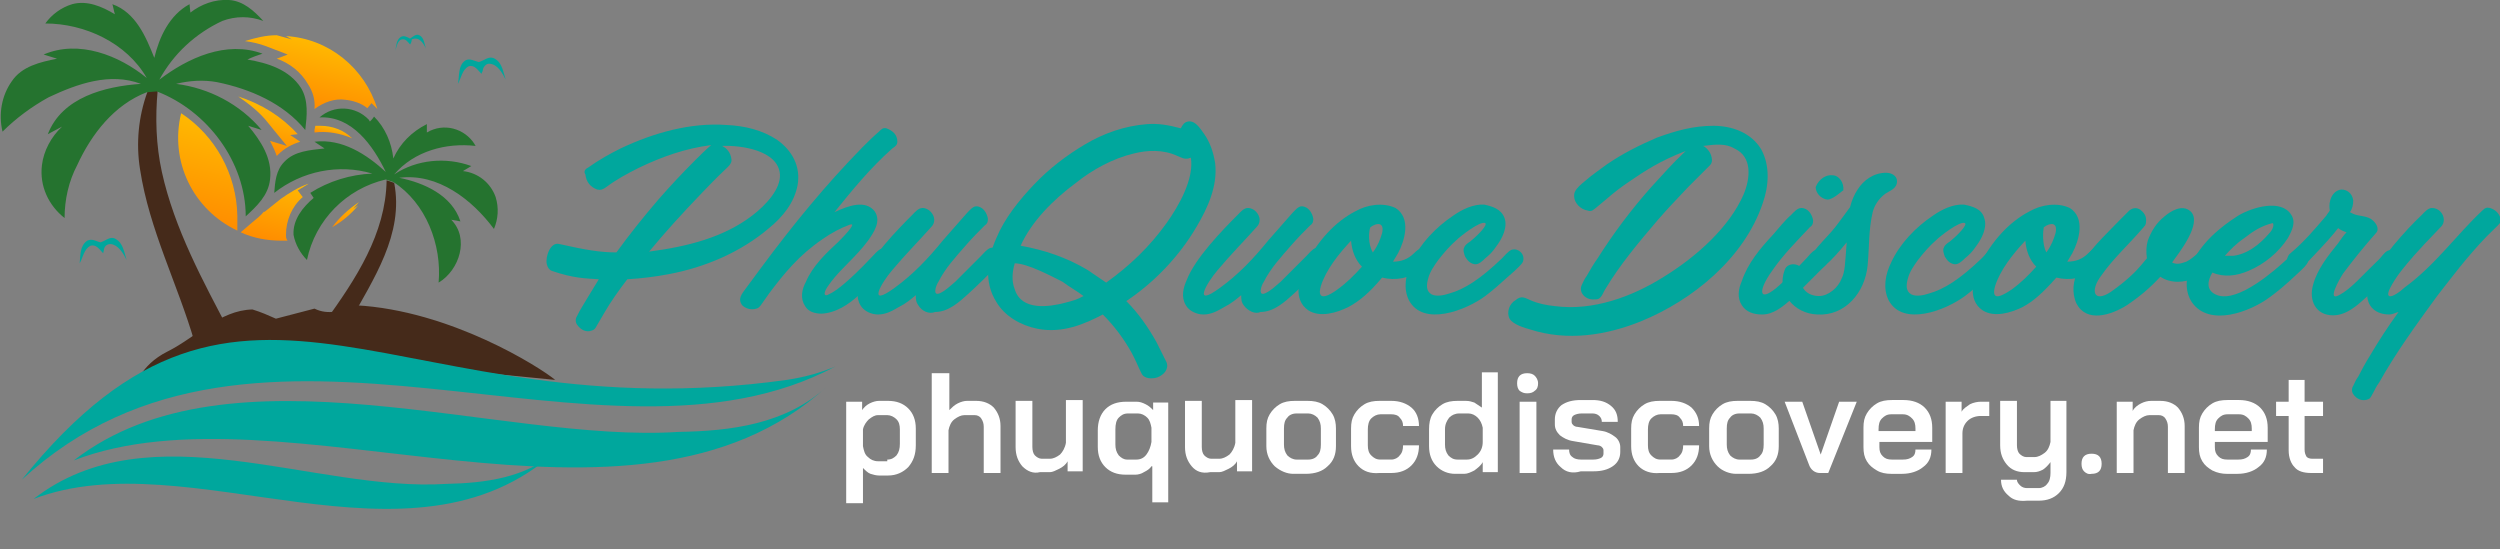 <?xml version="1.0" encoding="utf-8"?>
<!-- Generator: Adobe Illustrator 26.0.3, SVG Export Plug-In . SVG Version: 6.00 Build 0)  -->
<svg version="1.1" id="Layer_1" xmlns="http://www.w3.org/2000/svg" xmlns:xlink="http://www.w3.org/1999/xlink" x="0px" y="0px"
	 viewBox="0 0 298.1 65.5" style="enable-background:new 0 0 298.1 65.5;" xml:space="preserve">
<rect x="0" y="0" width="298.1" height="65.5" fill="#808080" stroke="none"/>
<style type="text/css">
	.st0{enable-background:new    ;}
	.st1{fill:#00A79D;}
	.st2{fill:#FFFFFF;}
	.st3{fill:#452A1A;}
	.st4{fill:url(#SVGID_1_);}
	.st5{fill:url(#SVGID_00000107586551191774850640000008978953415949575831_);}
	.st6{fill:url(#SVGID_00000081631221649881469580000013045412418650310530_);}
	.st7{fill:url(#SVGID_00000160886346619657177490000004138564424494569402_);}
	.st8{fill:url(#SVGID_00000038374119427595857480000011016770561926911150_);}
	.st9{fill:url(#SVGID_00000098899306836185601060000013188763849803834512_);}
	.st10{fill:#25732F;}
</style>
<g id="Layer_2_00000059999323578912137090000016698433635429949352_">
	<g id="Layer_1-2">
		<g class="st0">
			<path class="st1" d="M70.1,20c1.4-1,2.7-1.7,3.9-2.3c4-1.9,8.4-3.1,12.6-2.8c2.2,0.1,4.3,0.6,6.1,1.8c1.8,1.3,2.8,3.2,2.4,5.4
				c-0.4,2.1-1.8,3.8-3.4,5.1c-3.4,2.9-7.7,4.7-12,5.5c-1.6,0.3-3.2,0.5-4.9,0.6c-1,1.3-2,2.7-2.8,4.1l-0.7,1.2
				c-0.2,0.3-0.3,0.7-0.7,0.8c-0.7,0.3-1.4-0.1-1.8-0.7c-0.2-0.3-0.2-0.7,0-1c0.2-0.4,0.4-0.8,0.6-1.1c0.5-0.8,1-1.7,2-3.3
				c-1.5-0.1-3-0.1-5.6-1c-0.3-0.1-0.5-0.4-0.6-0.8c-0.2-0.8,0.4-2.7,1.5-2.4c3.1,0.7,4.9,1,6.8,1c1.6-2.2,3.2-4.2,5-6.3
				c1.4-1.6,2.8-3.1,4.3-4.6c0.7-0.7,1.3-1.3,2-1.9c-3.1,0.4-5.9,1.4-8.6,2.7c-1.4,0.7-2.7,1.4-3.9,2.3c-0.4,0.3-0.7,0.4-1.1,0.3
				c-0.8-0.3-1.3-0.9-1.4-1.8C69.6,20.5,69.7,20.2,70.1,20z M86.8,19.9c-1.8,1.7-2.4,2.4-3.1,3.1c-2.4,2.5-4.4,4.7-6.3,7
				c4.6-0.6,8.9-1.7,12.3-4.3c1.7-1.3,3.4-3.2,3.3-4.9c-0.2-2.9-4.7-3.5-6.9-3.4c0.6,0.3,1,0.8,1.1,1.5
				C87.3,19.3,87.1,19.6,86.8,19.9z"/>
			<path class="st1" d="M106.4,17.7c-2.7,2.4-4.8,5-6.9,7.6c1.7-0.8,3.7-1.5,4.8-0.1c0.8,1.2-0.1,2.5-0.8,3.5
				c-1.4,1.9-3.1,3.2-4.4,4.9c-1.4,1.8-0.5,1.7-0.3,1.5c0.7-0.3,1.3-0.8,1.9-1.3c0.7-0.6,1.7-1.5,3.3-3.2c0.3-0.3,0.6-0.7,1-0.9
				c0.8-0.3,1.6,0.4,1.4,1.3c-0.1,0.4-0.5,0.7-0.8,1.1c-1.8,1.8-2.5,2.5-3.2,3.1c-1.2,1.1-2.7,2.1-4.4,2.2c-0.8,0-1.6-0.2-2-0.9
				c-0.6-0.9-0.4-2,0.1-2.9c0.8-1.9,2.4-3.4,3.9-4.8c0.3-0.3,2.4-2.4,1.3-2c-1.1,0.4-2.2,1-3.2,1.7c-2.8,1.9-4.6,4.1-6.4,6.5
				c-1,1.4-1.1,1.7-1.5,1.8c-0.6,0.2-1.3,0-1.7-0.4c-0.6-0.8,0-1.4,0.5-2.1c0.6-0.8,1.1-1.5,1.7-2.3c4-5.4,7.8-10,12.1-14.4
				c0.7-0.7,1.3-1.3,2-1.9c0.3-0.3,0.5-0.5,0.9-0.4c0.8,0.3,1.3,0.8,1.3,1.6C107,17.3,106.7,17.5,106.4,17.7z"/>
			<path class="st1" d="M109.5,36.4c-0.3-0.4-0.3-0.8-0.3-1.2c-0.6,0.5-1.2,1-2,1.4c-0.7,0.4-1.5,0.9-2.5,0.9
				c-0.8,0-1.7-0.4-2.1-1.1c-0.6-1-0.3-2.1,0.1-3c1-2.6,4.2-5.9,6.1-7.8c0.3-0.3,0.7-0.8,1.2-0.8c0.8,0,1.4,0.8,1.4,1.4
				c0,0.3-0.1,0.6-0.3,0.8c-1.6,1.8-3.2,3.4-4.7,5.2c-1.3,1.5-3.1,4.6,0.3,2.1c2.2-1.6,4-3.5,5.7-5.6l2.9-3.3
				c0.3-0.3,0.7-0.8,1.1-0.8c0.8,0,1.3,0.8,1.4,1.5c0,0.4-0.1,0.6-0.4,0.8c-0.7,0.7-1.4,1.4-2.1,2.2c-1.4,1.6-2.6,2.9-3.4,4.5
				c-0.3,0.4-0.8,1.9,0.3,1.3c0.6-0.3,1.1-0.8,1.7-1.3l3.1-3.1c0.3-0.3,0.6-0.7,1-0.9c0.8-0.3,1.6,0.3,1.5,1.2
				c-0.1,0.5-0.5,0.8-0.8,1.1c-1.1,1.1-2.1,2.1-3.2,3.1c-1.1,1-2.4,2.2-4,2.2C110.8,37.5,109.9,37.1,109.5,36.4z"/>
			<path class="st1" d="M143.6,16c0.7,1,1.1,2.2,1.3,3.5c0.3,2.7-0.9,5.3-2.2,7.5c-2.1,3.6-5.1,6.7-8.4,8.9c1.4,1.4,2.6,3.1,3.6,4.9
				c0.4,0.8,0.8,1.6,1.2,2.4c0.3,0.8-0.3,1.5-1.1,1.8c-0.6,0.2-1.6,0.2-1.9-0.5c-0.4-0.8-0.7-1.6-1.2-2.5c-0.9-1.6-2-3.1-3.4-4.5
				c-2.1,1.1-4.8,2.3-7.8,1.7c-2-0.4-3.9-1.5-4.9-3.2c-1.5-2.4-1.1-5.1,0-7.6c1-2.4,2.7-4.5,4.5-6.4s3.9-3.5,6.1-4.8
				c2.2-1.3,4.7-2.2,7.4-2.4c1.3-0.1,2.5,0.1,4,0.5c0.2-0.4,0.4-0.7,0.8-0.8C142.5,14.3,143.1,15.3,143.6,16z M127,36.1
				c0.8-0.2,1.5-0.4,2.2-0.8c-0.8-0.6-1.7-1.1-2.5-1.7c-1.4-0.7-4.2-2.2-5.7-2.2c-0.3,1-0.4,2.1,0,3.1
				C121.8,37.1,125.1,36.6,127,36.1z M141.7,18.9c-0.5,0.1-0.8-0.1-1.3-0.3c-1.7-0.8-3.6-0.7-5.2-0.3c-2.5,0.6-4.9,1.9-6.9,3.5
				c-2.7,2-5.3,4.6-6.6,7.5c2.8,0.5,5.5,1.4,8,2.9c0.7,0.5,1.5,1,2.2,1.5c2.8-2,5.2-4.3,7.2-7.1c1.5-2.1,3.3-5.3,2.9-7.8L141.7,18.9
				z"/>
			<path class="st1" d="M148.3,36.4c-0.3-0.4-0.3-0.8-0.3-1.2c-0.6,0.5-1.2,1-2,1.4c-0.7,0.4-1.5,0.9-2.5,0.9
				c-0.8,0-1.7-0.4-2.1-1.1c-0.6-1-0.3-2.1,0.1-3c1-2.6,4.2-5.9,6.1-7.8c0.3-0.3,0.7-0.8,1.2-0.8c0.8,0,1.4,0.8,1.4,1.4
				c0,0.3-0.1,0.6-0.3,0.8c-1.6,1.8-3.2,3.4-4.7,5.2c-1.3,1.5-3.1,4.6,0.3,2.1c2.2-1.6,4-3.5,5.7-5.6l2.9-3.3
				c0.3-0.3,0.7-0.8,1.1-0.8c0.8,0,1.3,0.8,1.4,1.5c0,0.4-0.1,0.6-0.4,0.8c-0.7,0.7-1.4,1.4-2.1,2.2c-1.4,1.6-2.6,2.9-3.4,4.5
				c-0.3,0.4-0.8,1.9,0.3,1.3c0.6-0.3,1.1-0.8,1.7-1.3l3.1-3.1c0.3-0.3,0.6-0.7,1-0.9c0.8-0.3,1.6,0.3,1.5,1.2
				c-0.1,0.5-0.5,0.8-0.8,1.1c-1.1,1.1-2.1,2.1-3.2,3.1c-1.1,1-2.4,2.2-4,2.2C149.7,37.5,148.8,37.1,148.3,36.4z"/>
			<path class="st1" d="M160.8,36.6c-1.4,0.7-3.4,1.3-4.8,0.4c-1.9-1.3-1.1-3.9-0.3-5.5c1.4-2.7,3.4-5,5.9-6.3
				c1.4-0.8,3.3-1.1,4.8-0.4c1.9,1.2,1.1,3.9,0.3,5.4l-0.6,1c1,0,1.8-0.3,2.5-1c0.4-0.4,0.8-0.7,1.4-0.6c0.6,0.1,0.9,0.7,0.8,1.2
				c-0.1,0.6-0.7,1-1.2,1.3c-1.5,1.1-3.2,1.4-4.8,1C163.3,34.9,162.1,35.9,160.8,36.6z M159.5,34.5c1.1-0.8,2-1.7,2.9-2.7
				c-0.8-0.8-1.2-1.9-1.3-3.1c-1.5,1.6-3,3.5-3.6,5.4C156.9,36.2,158.7,35.1,159.5,34.5z M163.7,30.1c0.6-0.8,0.9-1.6,1.1-2.3
				c0.3-1.3-0.6-1.3-1.4-0.7C163.2,27.6,163.1,29.1,163.7,30.1z"/>
			<path class="st1" d="M179.4,26c0.4,1.1-0.3,2.5-1,3.4c-0.4,0.6-0.8,1-1.3,1.4c-0.3,0.3-0.8,0.8-1.3,0.7c-0.5-0.1-0.8-0.4-1.1-0.9
				c-0.1-0.3-0.3-0.8-0.1-1.1c0.1-0.3,0.4-0.5,0.7-0.7c1.1-0.9,2.1-2,1.8-2.2c-0.6-0.3-3,1.6-3.4,2c-0.8,0.7-1.5,1.5-2.2,2.4
				c-0.5,0.7-1,1.4-1.2,2.2c-0.2,0.7-0.3,1.5,0.4,1.9c0.6,0.3,1.5,0.1,2.1-0.1c1.8-0.5,3.7-1.7,6.3-4.2c0.3-0.3,0.7-0.8,1.1-1
				c0.8-0.3,1.7,0.5,1.4,1.4c-0.2,0.4-0.7,0.8-1,1.1c-2,1.8-2.7,2.4-3.5,3c-2.3,1.7-7.4,3.7-9.1,0.5c-0.7-1.4-0.4-3.1,0.3-4.5
				c1-2.2,2.9-4.2,5-5.6c1-0.7,2.4-1.4,3.7-1.3C177.9,24.6,179,24.9,179.4,26z"/>
			<path class="st1" d="M189.1,21.5c0.8-0.7,1.7-1.3,2.5-1.9c1.9-1.3,3.9-2.3,6-3.2c2.2-0.8,4.3-1.4,6.7-1.4c2.2,0,4.5,0.8,5.7,2.8
				c1.1,2,0.9,4.4,0.2,6.4c-2.2,6.6-8.4,11.6-14.5,14.1c-4.2,1.7-8.8,2.4-13.2,1c-0.7-0.2-2.1-0.6-2.5-1.3c-0.4-0.8,0-1.8,0.7-2.2
				c0.7-0.6,1.1-0.3,1.8,0c0.9,0.4,1.9,0.6,2.9,0.7c4.5,0.6,9.2-1.1,13-3.5c3.9-2.4,7.8-5.9,9.5-9.8c0.8-1.9,1.1-4.5-1.1-5.5
				c-1-0.6-2.2-0.5-3.7-0.3c0.5,0.3,0.9,0.8,1,1.4c0.1,0.4,0,0.7-0.2,0.9l-2.6,2.6c-1.2,1.3-2.4,2.5-3.6,3.9
				c-2.3,2.7-4.5,5.3-6.3,8.3c-0.2,0.3-0.3,0.7-0.6,1c-0.2,0.2-0.4,0.2-0.7,0.2c-1,0.1-1.9-0.8-1.5-1.7c0.2-0.4,0.3-0.7,0.6-1.1
				c0.4-0.7,0.8-1.4,1.3-2.1c1.9-3,4-5.8,6.4-8.5c1.3-1.4,2.5-2.8,3.9-4.1L201,18c-3.1,1.2-4.9,2.4-6.8,3.7c-0.9,0.6-1.8,1.3-2.6,2
				l-1.2,1c-0.4,0.3-0.6,0.6-1.1,0.4c-0.8-0.1-1.6-0.9-1.6-1.7C187.7,23,187.7,22.6,189.1,21.5z"/>
			<path class="st1" d="M207.7,36.4c-0.6-0.9-0.4-2,0-2.9c0.7-2.1,2.2-3.9,3.7-5.5c0.7-0.8,1.4-1.7,2.2-2.4c0.3-0.3,0.7-0.8,1.2-0.8
				c0.8,0,1.3,0.8,1.4,1.5c0,0.4-0.1,0.6-0.4,0.8c-1.6,1.7-3.2,3.3-4.5,5.2c-1.8,2.5-1.6,4,1,1.6c0.7-0.6,1.4-1.3,3.1-3.1
				c0.3-0.3,0.6-0.8,1.1-1c0.8-0.3,1.6,0.3,1.5,1.2c-0.1,0.5-0.5,0.8-0.8,1.1l-1.1,1.1l-2.1,2.1c-1.5,1.4-2.6,2.2-3.9,2.2
				C209.1,37.5,208.2,37.2,207.7,36.4z M217.9,23.8c-0.8-0.1-1.4-0.8-1.4-1.5c0.4-1,1.3-1.5,2-1.4c0.8,0,1.4,0.9,1.3,1.8
				C219.7,22.7,218.6,23.8,217.9,23.8z"/>
			<path class="st1" d="M218.4,27.6c0.7-0.8,1.3-1.7,2.2-2.9c0.2-0.8,0.5-1.5,0.9-2.1c0.7-1.1,1.9-2,3.4-2c0.7,0,1.3,0.4,1.3,1
				c0,0.9-0.8,1.1-1.4,1.5c-0.8,0.6-1.3,1.4-1.5,2.2c-0.5,2.1-0.4,4.2-0.6,6.3c-0.3,3.3-2.7,6.1-6,5.9c-2.8-0.1-4.9-2.6-3.9-5.3
				c0.4-1.2,2.5-0.7,2.1,0.5c-0.5,1.6,0.6,2.6,2,2.6c1.1,0,2.3-1,2.7-2.1c0.4-0.8,0.4-1.7,0.6-4.3c-0.9,1.1-1.7,2-2.6,2.8
				c-1,0.9-2.3-0.7-1.4-1.6C216.9,29.2,217.6,28.5,218.4,27.6z"/>
			<path class="st1" d="M236.6,26c0.4,1.1-0.3,2.5-1,3.4c-0.4,0.6-0.8,1-1.3,1.4c-0.3,0.3-0.8,0.8-1.3,0.7c-0.5-0.1-0.8-0.4-1.1-0.9
				c-0.1-0.3-0.3-0.8-0.1-1.1c0.1-0.3,0.4-0.5,0.7-0.7c1.1-0.9,2.1-2,1.8-2.2c-0.6-0.3-3,1.6-3.4,2c-0.8,0.7-1.5,1.5-2.2,2.4
				c-0.5,0.7-1,1.4-1.2,2.2c-0.2,0.7-0.3,1.5,0.4,1.9c0.6,0.3,1.5,0.1,2.1-0.1c1.8-0.5,3.7-1.7,6.3-4.2c0.3-0.3,0.7-0.8,1.1-1
				c0.8-0.3,1.7,0.5,1.4,1.4c-0.2,0.4-0.7,0.8-1,1.1c-2,1.8-2.7,2.4-3.5,3c-2.3,1.7-7.4,3.7-9.1,0.5c-0.7-1.4-0.4-3.1,0.3-4.5
				c1-2.2,2.9-4.2,5-5.6c1-0.7,2.4-1.4,3.7-1.3C235.2,24.6,236.3,24.9,236.6,26z"/>
			<path class="st1" d="M241.2,36.6c-1.4,0.7-3.4,1.3-4.8,0.4c-1.9-1.3-1.1-3.9-0.3-5.5c1.4-2.7,3.4-5,5.9-6.3
				c1.4-0.8,3.3-1.1,4.8-0.4c1.9,1.2,1.1,3.9,0.3,5.4l-0.6,1c1,0,1.8-0.3,2.5-1c0.4-0.4,0.8-0.7,1.4-0.6c0.6,0.1,0.9,0.7,0.8,1.2
				c-0.1,0.6-0.7,1-1.2,1.3c-1.5,1.1-3.2,1.4-4.8,1C243.6,34.9,242.5,35.9,241.2,36.6z M239.9,34.5c1.1-0.8,2-1.7,2.9-2.7
				c-0.8-0.8-1.2-1.9-1.3-3.1c-1.5,1.6-3,3.5-3.6,5.4C237.3,36.2,239,35.1,239.9,34.5z M244,30.1c0.6-0.8,0.9-1.6,1.1-2.3
				c0.3-1.3-0.6-1.3-1.4-0.7C243.6,27.6,243.5,29.1,244,30.1z"/>
			<path class="st1" d="M247.8,32.3c1.1-2.4,3.2-4.2,4.9-6c0.4-0.4,0.8-0.8,1.2-1.2c0.4-0.3,0.8-0.4,1.3-0.1
				c0.4,0.3,0.7,0.7,0.7,1.2c0,0.4,0,0.6-0.3,0.9c-1.8,2.1-3.6,3.7-5,5.7c-1.4,1.8-1,3.4,1.1,2c1-0.7,2-1.5,2.8-2.3
				c0.5-0.5,1-1.1,1.5-1.7c-0.1-0.7-0.1-1.4,0.1-2.1c0.4-1.1,1-2.1,2-2.9c0.7-0.6,2.1-1.5,3.1-0.6c1.5,1.4-1.5,5.1-2.2,6.1
				c0.6,0.3,1.1,0.1,1.7-0.1c0.6-0.3,1-0.7,1.5-1.1s1.3-0.3,1.6,0.3c0.4,0.7,0,1.2-0.5,1.7c-1,0.9-2.3,1.5-3.6,1.5
				c-0.8,0-1.5-0.2-2.1-0.6c-1.2,1.3-2.5,2.4-4,3.4c-1.9,1.2-4.8,2.1-6-0.2C247,34.9,247.2,33.4,247.8,32.3z"/>
			<path class="st1" d="M261.2,31.7c1.2-2.7,3.5-4.6,5.7-6c1.7-1,5.1-2,6.3-0.1c0.6,0.9,0.1,1.9-0.4,2.8c-1.1,1.7-2.8,3.1-4.7,3.9
				c-1.4,0.6-2.9,0.8-4.3,0.2c-0.6,1-0.8,2.2,0.6,2.7c2.5,0.9,6.9-3,8.3-4.3c0.3-0.3,0.7-0.8,1.1-1c0.8-0.3,1.7,0.6,1.4,1.3
				c-0.1,0.4-0.7,0.9-1,1.2c-1.9,1.8-2.7,2.4-3.5,3c-2.4,1.8-7.2,3.6-9.3,0.7C260.5,34.8,260.6,33.1,261.2,31.7z M270.6,27.8
				c0.4-0.4,0.6-1,0.4-1.2c-1.3,0.3-2.4,1-3.4,1.8c-0.9,0.6-1.7,1.4-2.3,2.1c0.3,0,0.6,0,1,0C268,30.3,269.5,29.1,270.6,27.8z"/>
			<path class="st1" d="M277.4,25.7c0.1-0.2,0.3-0.4,0.4-0.6c-0.2-1.1,0.3-2.4,1.4-2.5c0.7,0,1.3,0.5,1.4,1.3c0,0.5-0.1,1-0.4,1.4
				l0.4,0.2c0.7,0.3,1.4,0.2,2.1,0.6c0.6,0.4,1.1,1.2,0.6,1.7c-1.5,1.7-2.7,3.2-3.9,4.8c-0.4,0.6-2,3.4-0.5,2.6
				c1.5-0.8,2.6-2.2,4.8-4.3c0.3-0.3,0.6-0.8,1-1c0.8-0.3,1.6,0.3,1.5,1.2c-0.1,0.5-0.5,0.8-0.8,1.1l-3.2,3.2c-1.1,1-2.4,2.2-4,2.2
				c-2.1,0-2.9-1.8-2.4-3.6c0.5-1.9,1.8-3.5,3-5c0.3-0.4,0.6-0.9,1-1.3c-0.3-0.1-0.8-0.3-1-0.5c-0.7,0.9-1.4,1.7-3.5,3.9
				c-0.3,0.3-0.6,0.7-1,0.9c-1.1,0.6-2.1-0.8-1.3-1.7C274.9,28.7,276.1,27.2,277.4,25.7z"/>
			<path class="st1" d="M296.5,28.2c-2.4,2.5-4.1,4.8-5.9,7.1c-2.7,3.7-5,6.9-6.9,10.3c-0.3,0.4-0.5,0.8-0.7,1.2
				c-0.2,0.3-0.3,0.7-0.6,0.8c-0.7,0.3-1.4,0-1.8-0.6c-0.2-0.3-0.2-0.7,0-1c0.2-0.4,0.3-0.7,0.6-1.1c0.4-0.8,0.9-1.7,1.4-2.5
				c1-1.7,2.1-3.4,3.4-5.2c-0.4,0.1-0.7,0.3-1.1,0.3c-0.9,0-1.8-0.3-2.3-1.1c-0.6-1-0.3-2.1,0.1-3c1-2.5,4.2-6,6.1-7.8
				c0.3-0.3,0.7-0.8,1.2-0.8c0.8,0,1.4,0.7,1.4,1.4c0,0.3-0.1,0.6-0.3,0.8c-3.1,3.2-3.9,4.2-4.7,5.2c-0.5,0.6-2.1,2.9-1.5,3.1
				c0.3,0.2,1.4-0.6,1.8-1c3.7-2.7,6.2-6.3,9.3-9.2c0.3-0.3,0.5-0.4,0.9-0.3c0.7,0.2,1.3,0.8,1.3,1.6
				C298.1,26.7,297.7,27,296.5,28.2z"/>
		</g>
		<g class="st0">
			<path class="st2" d="M101,47.9h1.8v1c0.2-0.3,0.5-0.6,0.9-0.8c0.4-0.2,0.8-0.3,1.1-0.3h1.1c1,0,1.8,0.3,2.4,0.9
				c0.6,0.6,0.9,1.4,0.9,2.4v2c0,1.1-0.3,1.9-0.9,2.6c-0.6,0.6-1.4,1-2.4,1h-1.1c-0.3,0-0.7-0.1-1-0.2s-0.6-0.4-0.9-0.7v4.2h-2V47.9
				z M105.8,54.8c0.5,0,0.8-0.2,1.1-0.5c0.3-0.4,0.4-0.8,0.4-1.4v-1.7c0-0.5-0.1-0.9-0.4-1.2c-0.3-0.3-0.7-0.5-1.1-0.5h-1.1
				c-0.4,0-0.7,0.2-1.1,0.5c-0.3,0.3-0.6,0.7-0.7,1.2v2c0.1,0.5,0.2,1,0.6,1.3c0.3,0.3,0.7,0.5,1.2,0.5H105.8z"/>
			<path class="st2" d="M111.2,44.5h2v4.4c0.3-0.3,0.6-0.6,1-0.8s0.8-0.3,1.1-0.3h1.1c0.9,0,1.6,0.3,2.1,0.8
				c0.5,0.6,0.8,1.3,0.8,2.2v5.6h-2v-5.5c0-0.4-0.1-0.7-0.3-1c-0.2-0.3-0.5-0.4-0.8-0.4H115c-0.4,0-0.8,0.2-1.2,0.5
				s-0.6,0.8-0.7,1.3v5.1h-2V44.5z"/>
			<path class="st2" d="M121.9,55.6c-0.5-0.6-0.8-1.3-0.8-2.3v-5.5h2v5.5c0,0.4,0.1,0.8,0.3,1s0.5,0.4,0.8,0.4h1
				c0.4,0,0.8-0.2,1.2-0.5c0.3-0.3,0.6-0.8,0.7-1.4v-5.1h2v8.5h-1.8v-1.2c-0.2,0.4-0.6,0.7-1,0.9c-0.4,0.2-0.8,0.4-1.1,0.4H124
				C123.2,56.5,122.5,56.2,121.9,55.6z"/>
			<path class="st2" d="M137.3,55.6c-0.2,0.3-0.5,0.5-0.9,0.7c-0.3,0.2-0.7,0.3-1,0.3h-1.2c-1,0-1.8-0.3-2.4-0.9
				c-0.6-0.6-0.9-1.4-0.9-2.4v-2c0-1,0.3-1.9,0.9-2.5c0.6-0.6,1.4-0.9,2.5-0.9h1.2c0.4,0,0.7,0.1,1.1,0.3c0.4,0.2,0.6,0.4,0.9,0.7
				v-0.9h1.8v11.9h-1.9V55.6z M135.5,54.8c0.5,0,0.9-0.2,1.2-0.6c0.3-0.4,0.5-0.9,0.6-1.5v-1.7c-0.1-0.5-0.2-0.9-0.5-1.2
				c-0.3-0.3-0.7-0.5-1.1-0.5h-1.2c-0.5,0-0.8,0.2-1.1,0.5c-0.3,0.3-0.4,0.8-0.4,1.4v1.8c0,0.5,0.1,0.9,0.4,1.3
				c0.3,0.3,0.6,0.5,1,0.5H135.5z"/>
			<path class="st2" d="M142.1,55.6c-0.5-0.6-0.8-1.3-0.8-2.3v-5.5h2v5.5c0,0.4,0.1,0.8,0.3,1s0.5,0.4,0.8,0.4h1
				c0.4,0,0.8-0.2,1.2-0.5c0.3-0.3,0.6-0.8,0.7-1.4v-5.1h2v8.5h-1.8v-1.2c-0.2,0.4-0.6,0.7-1,0.9c-0.4,0.2-0.8,0.4-1.1,0.4h-1.1
				C143.3,56.5,142.6,56.2,142.1,55.6z"/>
			<path class="st2" d="M152,55.6c-0.6-0.6-1-1.4-1-2.4v-2.1c0-0.7,0.1-1.2,0.4-1.7c0.3-0.5,0.7-0.9,1.2-1.2
				c0.5-0.3,1.1-0.4,1.8-0.4h1.5c0.7,0,1.3,0.1,1.8,0.4c0.5,0.3,0.9,0.7,1.2,1.2c0.3,0.5,0.4,1.1,0.4,1.7v2.1c0,1-0.3,1.8-1,2.4
				c-0.6,0.6-1.5,0.9-2.6,0.9h-1.5C153.5,56.5,152.7,56.2,152,55.6z M156,54.8c0.5,0,0.9-0.2,1.1-0.5c0.3-0.3,0.4-0.7,0.4-1.3v-1.9
				c0-0.5-0.1-0.9-0.4-1.3c-0.3-0.3-0.7-0.5-1.1-0.5h-1.4c-0.5,0-0.9,0.2-1.1,0.5c-0.3,0.3-0.4,0.7-0.4,1.3v1.9
				c0,0.5,0.1,0.9,0.4,1.3c0.3,0.3,0.7,0.5,1.1,0.5H156z"/>
			<path class="st2" d="M162,55.6c-0.6-0.6-0.9-1.4-0.9-2.4v-2.1c0-0.7,0.1-1.2,0.4-1.7c0.3-0.5,0.7-0.9,1.2-1.2
				c0.5-0.3,1.1-0.4,1.8-0.4h1.4c1,0,1.8,0.3,2.4,0.8s0.9,1.3,0.9,2.2h-1.9c0-0.4-0.1-0.7-0.4-1c-0.2-0.3-0.6-0.4-1-0.4h-1.3
				c-0.4,0-0.8,0.2-1.1,0.5c-0.3,0.3-0.4,0.8-0.4,1.3v1.9c0,0.5,0.1,0.9,0.4,1.2c0.3,0.3,0.6,0.5,1.1,0.5h1.3c0.4,0,0.8-0.2,1-0.5
				c0.3-0.3,0.4-0.7,0.4-1.2h1.9c0,1-0.3,1.8-0.9,2.4c-0.6,0.6-1.4,0.9-2.4,0.9h-1.4C163.4,56.5,162.6,56.2,162,55.6z"/>
			<path class="st2" d="M171.3,55.6c-0.6-0.6-0.9-1.4-0.9-2.4v-2c0-0.7,0.1-1.3,0.4-1.8c0.3-0.5,0.7-0.9,1.2-1.2
				c0.5-0.3,1.1-0.4,1.8-0.4h1c0.4,0,0.7,0.1,1,0.2c0.3,0.2,0.6,0.4,0.9,0.6v-4.2h1.9v11.9h-1.8v-1.2c-0.2,0.4-0.6,0.7-1,1
				c-0.4,0.2-0.8,0.4-1.2,0.4h-1.1C172.7,56.5,171.9,56.2,171.3,55.6z M174.9,54.8c0.5,0,0.9-0.2,1.3-0.6c0.4-0.4,0.6-0.9,0.6-1.5
				v-1.7c-0.1-0.5-0.3-0.9-0.6-1.2c-0.3-0.3-0.7-0.5-1.1-0.5H174c-0.5,0-0.9,0.2-1.2,0.5c-0.3,0.4-0.5,0.8-0.5,1.4v1.8
				c0,0.5,0.1,0.9,0.4,1.3c0.3,0.3,0.6,0.5,1.1,0.5H174.9z"/>
			<path class="st2" d="M181.2,46.6c-0.2-0.2-0.3-0.5-0.3-0.9c0-0.4,0.1-0.7,0.3-0.9s0.5-0.3,0.9-0.3s0.7,0.1,0.9,0.3
				c0.2,0.2,0.4,0.5,0.4,0.9c0,0.4-0.1,0.7-0.4,0.9c-0.2,0.2-0.5,0.3-0.9,0.3S181.5,46.8,181.2,46.6z M181.2,47.9h2v8.5h-2V47.9z"/>
			<path class="st2" d="M186.1,55.7c-0.6-0.5-0.9-1.2-0.9-2.1h1.9c0,0.4,0.1,0.7,0.4,0.9c0.2,0.2,0.6,0.3,1,0.3h1.5
				c0.4,0,0.7-0.1,0.9-0.2c0.2-0.1,0.3-0.3,0.3-0.5v-0.4c0-0.2-0.1-0.3-0.2-0.4c-0.1-0.1-0.3-0.2-0.5-0.2l-2.9-0.5
				c-0.7-0.1-1.2-0.4-1.6-0.7c-0.4-0.4-0.6-0.8-0.6-1.3V50c0-0.7,0.3-1.3,0.8-1.7c0.6-0.4,1.3-0.6,2.3-0.6h1.4
				c0.9,0,1.6,0.2,2.2,0.7s0.8,1.1,0.8,1.9H191c0-0.3-0.1-0.5-0.3-0.7c-0.2-0.2-0.5-0.3-0.8-0.3h-1.3c-0.4,0-0.7,0.1-0.9,0.2
				c-0.2,0.1-0.3,0.3-0.3,0.5v0.3c0,0.2,0.1,0.3,0.2,0.4c0.1,0.1,0.3,0.2,0.5,0.2l3,0.5c0.6,0.1,1.1,0.4,1.5,0.7s0.6,0.8,0.6,1.2
				v0.6c0,0.7-0.3,1.3-0.9,1.7c-0.6,0.4-1.3,0.6-2.3,0.6h-1.5C187.5,56.5,186.7,56.3,186.1,55.7z"/>
			<path class="st2" d="M195.4,55.6c-0.6-0.6-0.9-1.4-0.9-2.4v-2.1c0-0.7,0.1-1.2,0.4-1.7c0.3-0.5,0.7-0.9,1.2-1.2
				c0.5-0.3,1.1-0.4,1.8-0.4h1.4c1,0,1.8,0.3,2.4,0.8c0.6,0.6,0.9,1.3,0.9,2.2h-1.9c0-0.4-0.1-0.7-0.4-1c-0.2-0.3-0.6-0.4-1-0.4
				h-1.3c-0.4,0-0.8,0.2-1.1,0.5c-0.3,0.3-0.4,0.8-0.4,1.3v1.9c0,0.5,0.1,0.9,0.4,1.2c0.3,0.3,0.6,0.5,1.1,0.5h1.3
				c0.4,0,0.8-0.2,1-0.5c0.3-0.3,0.4-0.7,0.4-1.2h1.9c0,1-0.3,1.8-0.9,2.4s-1.4,0.9-2.4,0.9h-1.4C196.9,56.5,196,56.2,195.4,55.6z"
				/>
		</g>
		<g class="st0">
			<path class="st2" d="M204.8,55.6c-0.6-0.6-1-1.4-1-2.4v-2.1c0-0.7,0.1-1.2,0.4-1.7c0.3-0.5,0.7-0.9,1.2-1.2
				c0.5-0.3,1.1-0.4,1.8-0.4h1.5c0.7,0,1.3,0.1,1.8,0.4c0.5,0.3,0.9,0.7,1.2,1.2c0.3,0.5,0.4,1.1,0.4,1.7v2.1c0,1-0.3,1.8-1,2.4
				c-0.6,0.6-1.5,0.9-2.6,0.9h-1.5C206.3,56.5,205.4,56.2,204.8,55.6z M208.8,54.8c0.5,0,0.9-0.2,1.1-0.5c0.3-0.3,0.4-0.7,0.4-1.3
				v-1.9c0-0.5-0.1-0.9-0.4-1.3c-0.3-0.3-0.7-0.5-1.1-0.5h-1.4c-0.5,0-0.9,0.2-1.1,0.5c-0.3,0.3-0.4,0.7-0.4,1.3v1.9
				c0,0.5,0.1,0.9,0.4,1.3c0.3,0.3,0.7,0.5,1.1,0.5H208.8z"/>
			<path class="st2" d="M215.7,55.4l-2.9-7.5h2.1l2.2,6.3h0l2.2-6.3h2.1l-3.4,8.5h-1C216.4,56.4,215.9,56,215.7,55.4z"/>
		</g>
		<g class="st0">
			<path class="st2" d="M223.8,56.1c-0.5-0.3-0.9-0.6-1.2-1.1c-0.3-0.5-0.4-1-0.4-1.7v-2.3c0-0.7,0.1-1.2,0.4-1.7
				c0.3-0.5,0.7-0.9,1.2-1.2c0.5-0.3,1.1-0.4,1.8-0.4h1.4c1,0,1.9,0.3,2.5,0.9c0.6,0.6,0.9,1.4,0.9,2.4v1.7h-6.3v0.6
				c0,0.5,0.1,0.8,0.4,1.1c0.3,0.3,0.6,0.4,1.1,0.4h1.3c0.5,0,0.8-0.1,1.1-0.3c0.3-0.2,0.4-0.5,0.4-0.9h1.9c0,0.9-0.3,1.6-1,2.1
				c-0.6,0.5-1.5,0.8-2.5,0.8h-1.3C224.9,56.5,224.3,56.4,223.8,56.1z M228.4,51.3v-0.2c0-0.5-0.1-0.9-0.4-1.2
				c-0.3-0.3-0.6-0.5-1.1-0.5h-1.4c-0.5,0-0.8,0.2-1.1,0.5c-0.3,0.3-0.4,0.7-0.4,1.3v0.2H228.4z"/>
			<path class="st2" d="M232.1,47.9h1.8v1.2c0.2-0.4,0.6-0.6,1-0.9c0.4-0.2,0.9-0.3,1.3-0.3h1v1.7h-1c-0.6,0-1.2,0.2-1.6,0.6
				c-0.4,0.4-0.6,0.9-0.6,1.5v4.7h-2V47.9z"/>
			<path class="st2" d="M239.5,59.1c-0.6-0.5-0.9-1.1-0.9-1.9h1.9c0,0.3,0.2,0.5,0.4,0.7c0.2,0.2,0.5,0.3,0.8,0.3h1.4
				c0.4,0,0.8-0.2,1-0.5c0.3-0.3,0.4-0.8,0.4-1.3v-1.3c-0.3,0.4-0.6,0.7-0.9,0.9c-0.4,0.2-0.7,0.3-1.1,0.3h-1.1
				c-0.9,0-1.6-0.3-2.1-0.9c-0.5-0.6-0.8-1.3-0.8-2.3v-5.3h2v5.3c0,0.4,0.1,0.8,0.3,1s0.5,0.4,0.8,0.4h1c0.4,0,0.8-0.2,1.2-0.5
				s0.6-0.8,0.7-1.3v-4.9h1.9v8.5c0,1.1-0.3,1.9-0.9,2.5c-0.6,0.6-1.4,0.9-2.4,0.9h-1.4C240.7,59.8,240,59.6,239.5,59.1z"/>
			<path class="st2" d="M248.5,56.2c-0.2-0.2-0.3-0.5-0.3-0.9c0-0.4,0.1-0.7,0.3-0.9s0.5-0.3,0.9-0.3c0.4,0,0.7,0.1,0.9,0.3
				s0.3,0.5,0.3,0.9c0,0.4-0.1,0.7-0.3,0.9s-0.5,0.3-0.9,0.3C249,56.6,248.7,56.4,248.5,56.2z"/>
			<path class="st2" d="M252.5,47.9h1.8V49c0.2-0.4,0.6-0.7,1-0.9c0.4-0.2,0.8-0.3,1.2-0.3h1.1c0.9,0,1.6,0.3,2.1,0.8
				c0.5,0.6,0.8,1.3,0.8,2.2v5.6h-2v-5.5c0-0.4-0.1-0.7-0.3-1c-0.2-0.3-0.5-0.4-0.8-0.4h-1.1c-0.4,0-0.8,0.2-1.2,0.5
				c-0.4,0.3-0.6,0.8-0.7,1.3v5.1h-2V47.9z"/>
		</g>
		<g class="st0">
			<path class="st2" d="M263.8,56.1c-0.5-0.3-0.9-0.6-1.2-1.1c-0.3-0.5-0.4-1-0.4-1.7v-2.3c0-0.7,0.1-1.2,0.4-1.7
				c0.3-0.5,0.7-0.9,1.2-1.2c0.5-0.3,1.1-0.4,1.8-0.4h1.4c1,0,1.9,0.3,2.5,0.9c0.6,0.6,0.9,1.4,0.9,2.4v1.7h-6.3v0.6
				c0,0.5,0.1,0.8,0.4,1.1c0.3,0.3,0.6,0.4,1.1,0.4h1.3c0.5,0,0.8-0.1,1.1-0.3c0.3-0.2,0.4-0.5,0.4-0.9h1.9c0,0.9-0.3,1.6-1,2.1
				c-0.6,0.5-1.5,0.8-2.5,0.8h-1.3C265,56.5,264.4,56.4,263.8,56.1z M268.5,51.3v-0.2c0-0.5-0.1-0.9-0.4-1.2
				c-0.3-0.3-0.6-0.5-1.1-0.5h-1.4c-0.5,0-0.8,0.2-1.1,0.5c-0.3,0.3-0.4,0.7-0.4,1.3v0.2H268.5z"/>
		</g>
		<g class="st0">
			<path class="st2" d="M273.6,55.7c-0.4-0.4-0.7-1.1-0.7-2v-4.1h-1.5v-1.7h1.5v-2.6h1.9v2.6h2.2v1.7h-2.2v4c0,0.4,0.1,0.6,0.2,0.8
				c0.1,0.2,0.4,0.3,0.7,0.3h1.3v1.7h-1.4C274.7,56.4,274,56.2,273.6,55.7z"/>
		</g>
		<path class="st3" d="M21.2,45.7c1.2-1.9,1.5-4.6,2.3-1.1c0.4,1.5,1.9-2,3.4-2.2c4.7-0.7,9.6,2.2,14,0.4l25.3,2.5
			c-1.8-1.5-12.5-8.3-23.8-8.9c-1.6,0.7-3.3,1.2-4.9,0.4L32.9,38c-0.9-0.4-1.8-0.8-2.8-1.1c-3.9,0.1-6.7,3.3-10.1,5s-4,4.4-3.7,4.3
			L21.2,45.7z"/>
		<path class="st1" d="M55.5,7.2c0.5-0.3,1.1,0.1,1.6,0.2C57.8,7.2,58.3,6.6,59,7c0.9,0.5,1,1.6,1.3,2.5c-0.4-0.8-1-1.9-2-1.9
			c-0.3,0-0.6,0.3-0.7,0.6c0,0.2-0.1,0.4-0.2,0.6c-0.4-0.4-0.8-1.1-1.5-0.9c-0.8,0.4-0.9,1.4-1.3,2.1C54.8,9,54.6,7.8,55.5,7.2z"/>
		<path class="st1" d="M10.4,28.7c0.6-0.3,1.1,0.1,1.6,0.2c0.6-0.2,1.2-0.8,1.8-0.4c0.9,0.5,1,1.6,1.3,2.5c-0.4-0.8-1-1.8-1.9-1.9
			c-0.4,0-0.7,0.2-0.8,0.6c0,0.2-0.1,0.4-0.1,0.5c-0.4-0.4-0.8-1.1-1.5-0.9c-0.8,0.4-0.9,1.4-1.3,2.1C9.6,30.5,9.5,29.3,10.4,28.7z"
			/>
		<path class="st3" d="M27.4,39.6c-1.4,0.3-2.9,0.7-4.2,1.2c-2-6.9-5.4-13.4-6.5-20.6c-0.5-3.1-0.2-6.3,0.9-9.3l1.2-0.1
			c-0.3,3.2-0.2,6.5,0.5,9.7C20.8,27.3,24.2,33.5,27.4,39.6z"/>
		
			<linearGradient id="SVGID_1_" gradientUnits="userSpaceOnUse" x1="32.533" y1="54.151" x2="31.123" y2="48.631" gradientTransform="matrix(1 0 0 -1 0 66.772)">
			<stop  offset="0" style="stop-color:#FFB901"/>
			<stop  offset="1" style="stop-color:#FF8D00"/>
		</linearGradient>
		<path class="st4" d="M33,18.6c0,0,0.1-0.1,0.2-0.2c0.7-0.7,1.6-1.2,2.6-1.5l-1.2-0.8l0.9-0.1c-1.9-2.1-4.3-3.6-7.1-4.5
			c1.3,0.9,2.6,1.9,3.6,3.2l2.2,2.7l-2-0.6C32.5,17.4,32.8,18,33,18.6z"/>
		
			<linearGradient id="SVGID_00000132808698821954789600000013443263669516732590_" gradientUnits="userSpaceOnUse" x1="39.92" y1="51.547" x2="39.64" y2="50.437" gradientTransform="matrix(1 0 0 -1 0 66.772)">
			<stop  offset="0" style="stop-color:#FFB901"/>
			<stop  offset="1" style="stop-color:#FF8D00"/>
		</linearGradient>
		<path style="fill:url(#SVGID_00000132808698821954789600000013443263669516732590_);" d="M38.2,15h-0.6l-0.1,0.5v0.3
			c1.5-0.2,3.1,0.1,4.5,0.7C41,15.5,39.6,15,38.2,15z"/>
		
			<linearGradient id="SVGID_00000099644653233979925410000009139657519712396218_" gradientUnits="userSpaceOnUse" x1="38.248" y1="61.802" x2="36.298" y2="54.162" gradientTransform="matrix(1 0 0 -1 0 66.772)">
			<stop  offset="0" style="stop-color:#FFB901"/>
			<stop  offset="1" style="stop-color:#FF8D00"/>
		</linearGradient>
		<path style="fill:url(#SVGID_00000099644653233979925410000009139657519712396218_);" d="M34.8,4.7L33,4.2c-1.3,0-2.5,0.3-3.8,0.7
			c0.8,0.1,1.7,0.3,2.5,0.6l2.6,1L33,7c1.5,0.5,2.9,1.6,3.7,3c0.6,0.9,0.9,1.9,0.8,3c1.1-0.8,2.4-1.3,3.7-1.1c0.9,0.1,1.9,0.4,2.6,1
			l0.5-0.6l0.7,0.7c-1.5-4.9-5.8-8.4-10.9-8.7L34.8,4.7z"/>
		
			<linearGradient id="SVGID_00000086686685568838022560000008718993752868145849_" gradientUnits="userSpaceOnUse" x1="26.388" y1="52.062" x2="23.438" y2="40.502" gradientTransform="matrix(1 0 0 -1 0 66.772)">
			<stop  offset="0" style="stop-color:#FFB901"/>
			<stop  offset="1" style="stop-color:#FF8D00"/>
		</linearGradient>
		<path style="fill:url(#SVGID_00000086686685568838022560000008718993752868145849_);" d="M28.3,25.7c-0.1-4.9-2.6-9.5-6.7-12.2
			c-1.4,5.7,1.4,11.5,6.7,14V25.7z"/>
		
			<linearGradient id="SVGID_00000156563587456771067550000007564677372827162792_" gradientUnits="userSpaceOnUse" x1="41.651" y1="42.992" x2="40.741" y2="39.432" gradientTransform="matrix(1 0 0 -1 0 66.772)">
			<stop  offset="0" style="stop-color:#FFB901"/>
			<stop  offset="1" style="stop-color:#FF8D00"/>
		</linearGradient>
		<path style="fill:url(#SVGID_00000156563587456771067550000007564677372827162792_);" d="M42.1,24.9l0.7-0.8
			c-1.2,0.8-2.3,1.8-3.2,3c1.2-0.7,2.2-1.5,3.1-2.6L42.1,24.9z"/>
		
			<linearGradient id="SVGID_00000165195109005526919470000012538421662833276554_" gradientUnits="userSpaceOnUse" x1="33.627" y1="45.69" x2="31.697" y2="38.15" gradientTransform="matrix(1 0 0 -1 0 66.772)">
			<stop  offset="0" style="stop-color:#FFB901"/>
			<stop  offset="1" style="stop-color:#FF8D00"/>
		</linearGradient>
		<path style="fill:url(#SVGID_00000165195109005526919470000012538421662833276554_);" d="M34.1,28c0-1.7,0.7-3.4,2-4.5l-0.6-0.8
			l1-0.6l0.3-0.2c-1.2,0.4-2.3,1.1-3.3,1.8l-2,1.6v-0.1c-0.4,0.5-0.9,0.9-1.4,1.3l-1.4,1.2c1.5,0.7,3.2,1,4.9,1c0.2,0,0.5,0,0.7,0
			C34.1,28.5,34.1,28.2,34.1,28z"/>
		<path class="st3" d="M41.7,38.4c-1,0-1.9-0.1-2.9-0.1c3.6-5,7.2-10.4,7.3-16.8l0.9,0.3C48.2,27.9,44.5,33.3,41.7,38.4z"/>
		<path class="st1" d="M93.8,45.3C47.3,51.8,29.3,24,2.6,57.2c28.1-25.9,69.1,1.4,97-13.5C97.7,44.5,95.8,45,93.8,45.3z"/>
		<path class="st1" d="M80.9,51.5c-21.2,1.4-53.4-11.1-72.1,3.4c24.9-9.6,66.4,12.5,89.8-8.8C93.7,50.6,87.1,51.4,80.9,51.5z"/>
		<path class="st1" d="M53.2,57.7c-15.7,1-35.3-9-49.2,1.8c18.5-7.1,44.9,10,62.3-5.7C62.7,57,57.8,57.6,53.2,57.7z"/>
		<path class="st1" d="M47.8,4.4c0.4-0.2,0.7,0,1.1,0.2C49.2,4.4,49.6,4,50,4.2c0.6,0.3,0.6,1.1,0.8,1.6c-0.3-0.6-0.8-1.5-1.7-1.1
			c0,0.2-0.1,0.5-0.2,0.6c-0.3-0.3-0.5-0.7-1-0.6s-0.6,0.9-0.8,1.4C47.3,5.5,47.2,4.8,47.8,4.4z"/>
		<path class="st10" d="M36.4,15.5c-2.6-3.2-6.6-4.9-10.5-5.7C24.3,9.5,22.6,9.6,21,10c3.9,0.5,7.6,2.4,10.2,5.5L29.6,15
			c1.5,1.8,2.9,3.9,2.6,6.4c-0.2,1.9-1.6,3.2-2.9,4.4c0-6.5-4.6-12.6-10.6-14.9L17.5,11c-3.9,1.5-6.6,5-8.3,8.7
			c-1,1.9-1.5,4.1-1.5,6.3c-1.9-1.5-3-3.8-2.7-6.3c0.2-1.7,1.1-3.4,2.4-4.6l-1.7,0.9c1.7-4.4,6.8-5.7,11.1-6c-3.7-1.4-7.6,0-11,1.6
			c-2,1.1-3.9,2.5-5.5,4.1c-0.5-2.1-0.1-4.3,1.1-6C2.6,7.9,4.8,7.4,6.8,7L5.2,6.5c4.2-1.8,9,0.1,12.3,2.8c-2.4-4.2-7.4-6.5-12.1-6.5
			c0.8-1.1,1.9-1.9,3.2-2.3c1.8-0.5,3.6,0.3,5.1,1.2c-0.1-0.3-0.2-0.9-0.3-1.2c2.8,1,4,3.9,5,6.4c0.6-2.5,1.8-5.1,4.2-6.4l0.1,1
			C24,0.5,25.6-0.1,27.3,0c1.7,0.1,3,1.3,4.1,2.5c-1.6-0.6-3.3-0.6-4.9,0c-3.2,1.5-5.8,3.9-7.5,7c3.4-2.6,8-4.7,12.3-3.1
			c-0.6,0.2-1.2,0.4-1.8,0.7c2.4,0.4,5,1.2,6.4,3.4C36.8,12,36.6,13.8,36.4,15.5z"/>
		<path class="st10" d="M58.9,27.3c-2.6-3.5-6.7-6.7-11.3-6.1c3,0.6,6.3,2.1,7.3,5.2l-1.1-0.2c2.2,2.2,1,6-1.5,7.5
			c0.4-4.5-1.5-9.5-5.4-12l-0.9-0.3c-4.7,1.1-8.4,4.8-9.4,9.6c-0.8-0.8-1.4-1.9-1.6-3c-0.1-1.8,1.1-3.3,2.4-4.4L37,23
			c2.2-1.4,4.8-2.2,7.4-2.3c-4-1.2-8.4-0.3-11.7,2.3c0.1-1.3,0.2-2.7,1.2-3.7c1.2-1.3,3.1-1.4,4.8-1.6l-1.2-0.8
			c3.3-0.4,6.2,1.5,8.5,3.6c-1.5-3.1-4-6.7-7.9-6.5c1.7-1.5,4.3-1.4,5.9,0.3c0,0.1,0.1,0.1,0.1,0.2c0.1-0.1,0.4-0.4,0.5-0.6
			c1.3,1.3,2.1,3.1,2.3,5c0.8-1.8,2.2-3.2,4-4.1c0,0.2,0,0.7,0,1c2-1.2,4.5-0.5,5.7,1.4c0,0.1,0.1,0.1,0.1,0.2
			c-3.5-0.4-7.3,0.6-9.7,3.4c2.7-1.8,6.2-2.1,9.2-1l-1,0.6c1.8,0.2,3.3,1.4,3.9,3.1C59.5,24.8,59.4,26.1,58.9,27.3z"/>
	</g>
</g>
</svg>
